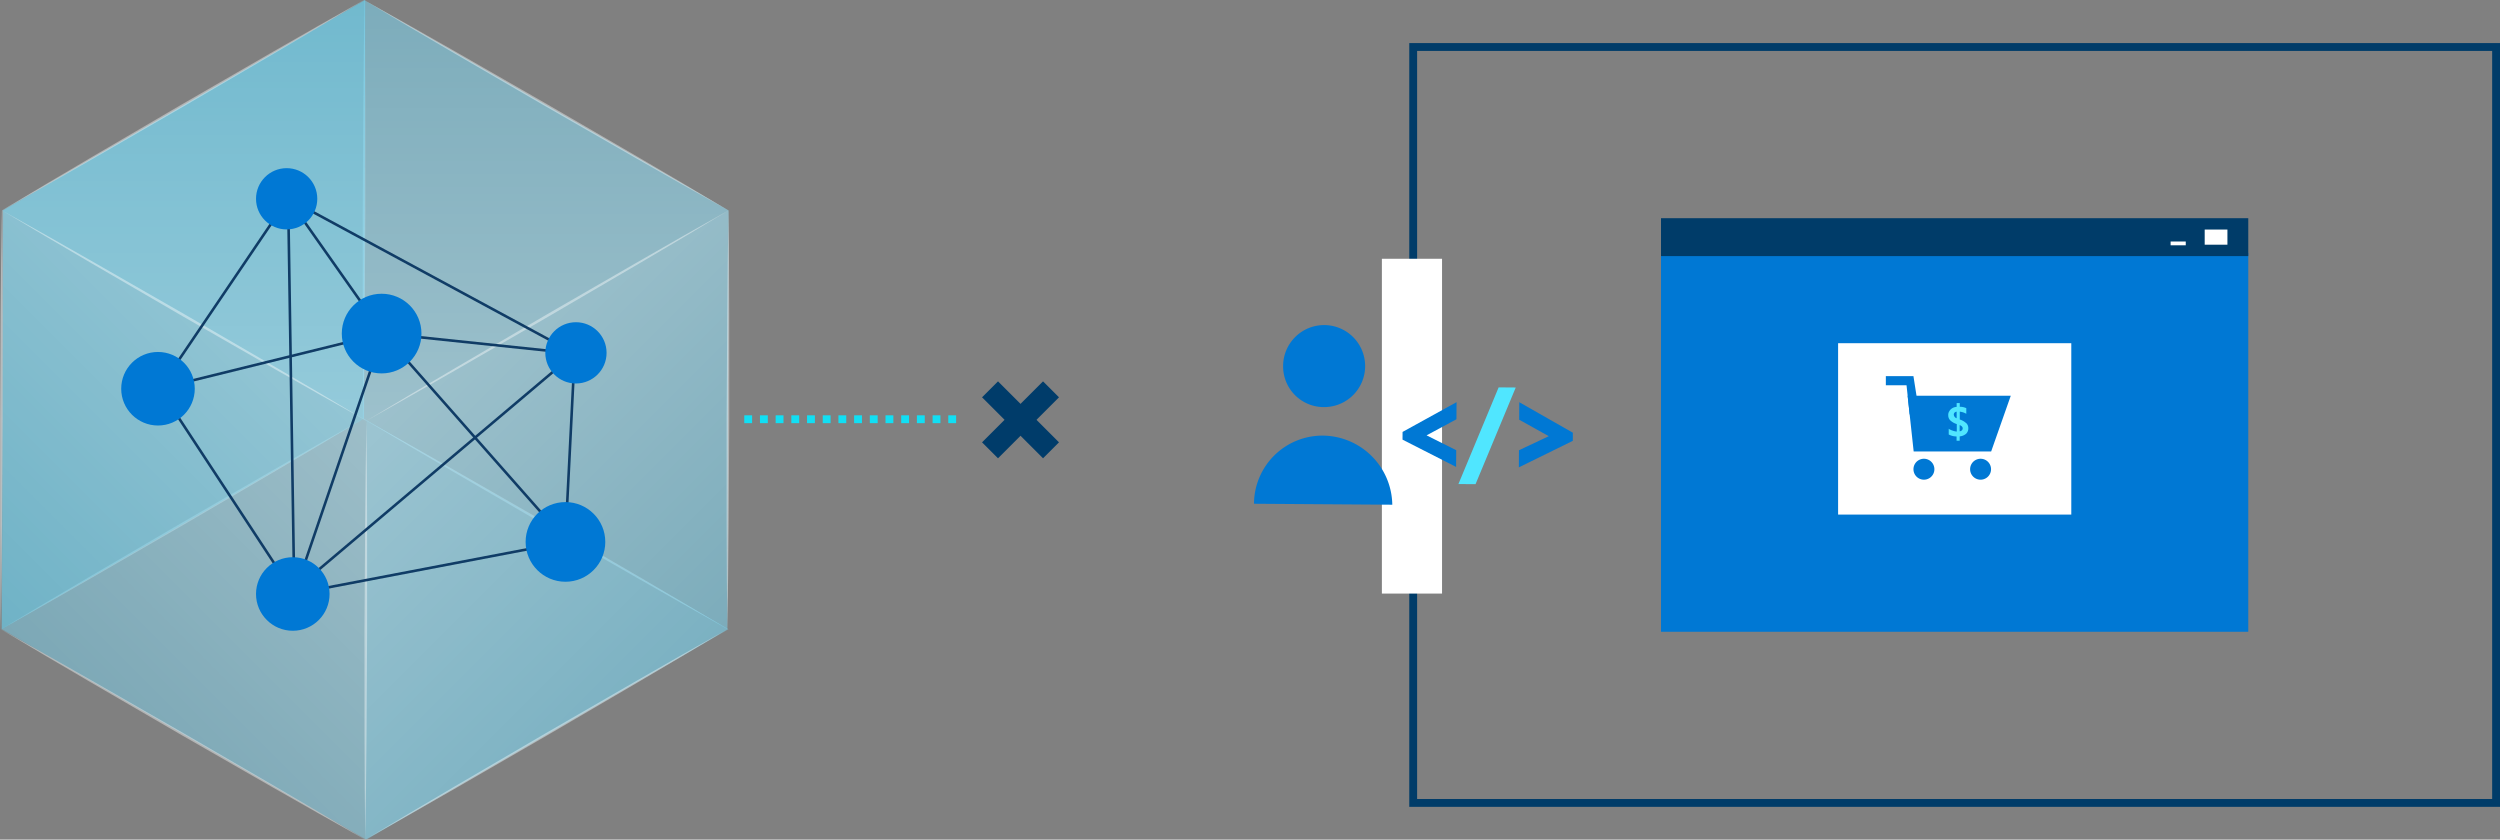<svg xmlns="http://www.w3.org/2000/svg" xmlns:xlink="http://www.w3.org/1999/xlink" viewBox="0 0 955.78 321"><rect x="0" y="0" width="955.78" height="321" fill="#808080" stroke="none"/><defs><style>.cls-1,.cls-3{opacity:0.4;}.cls-2{fill:#fff;}.cls-3,.cls-5,.cls-7,.cls-8,.cls-9{isolation:isolate;}.cls-4{fill:#78d0eb;}.cls-5{opacity:0.6;}.cls-6{fill:#60cae7;}.cls-7{opacity:0.3;}.cls-9{opacity:0.25;}.cls-10{fill:url(#linear-gradient);}.cls-11{fill:url(#linear-gradient-2);}.cls-12{fill:url(#linear-gradient-3);}.cls-13,.cls-15,.cls-19{fill:none;}.cls-13{stroke:#103c66;}.cls-14{fill:#0078d4;}.cls-15{stroke:#11dff4;stroke-dasharray:3 3;}.cls-15,.cls-19{stroke-miterlimit:10;stroke-width:3px;}.cls-16{fill:#003c6a;}.cls-17{fill:#003c69;}.cls-18{fill:#50e6ff;}.cls-19{stroke:#003c69;}</style><linearGradient id="linear-gradient" x1="15.31" y1="255.58" x2="125.04" y2="145.85" gradientUnits="userSpaceOnUse"><stop offset="0" stop-color="#fff" stop-opacity="0"/><stop offset="1" stop-color="#fff"/></linearGradient><linearGradient id="linear-gradient-2" x1="263.49" y1="255.13" x2="154.66" y2="146.3" xlink:href="#linear-gradient"/><linearGradient id="linear-gradient-3" x1="139.62" y1="0" x2="139.62" y2="160.91" xlink:href="#linear-gradient"/></defs><g id="Layer_2" data-name="Layer 2"><g id="Layer_8" data-name="Layer 8"><g class="cls-1"><polygon class="cls-2" points="0.5 240.54 17.68 230.28 34.92 220.1 69.47 199.88 104.14 179.87 121.51 169.94 138.94 160.09 121.76 170.36 104.52 180.54 69.97 200.75 35.3 220.76 17.93 230.7 0.5 240.54"/><polygon class="cls-2" points="139.4 0 139.58 20.02 139.66 40.03 139.67 80.06 139.44 120.09 139.24 140.1 138.94 160.12 138.75 140.1 138.67 120.09 138.67 80.06 138.9 40.03 139.09 20.01 139.4 0"/><polygon class="cls-2" points="138.94 160.09 156.48 169.94 173.97 179.87 208.87 199.89 243.65 220.1 261 230.28 278.3 240.55 260.75 230.7 243.26 220.76 208.37 200.75 173.59 180.54 156.24 170.36 138.94 160.09"/></g><g class="cls-3"><polygon class="cls-4" points="0.73 240.54 139.17 160.09 278.52 240.55 140.08 321 0.73 240.54"/></g><g class="cls-5"><polygon class="cls-6" points="1.18 80.45 139.62 0 139.17 160.12 0.73 240.57 1.18 80.45"/></g><g class="cls-7"><polygon class="cls-4" points="278.52 80.46 278.07 240.57 138.71 160.12 139.17 0 278.52 80.46"/></g><g class="cls-5"><g class="cls-8"><g class="cls-7"><polygon class="cls-4" points="140.08 160.88 139.63 321 0.27 240.54 0.73 80.43 140.08 160.88"/></g><g class="cls-5"><polygon class="cls-4" points="140.08 160.88 278.52 80.43 278.07 240.55 139.63 321 140.08 160.88"/></g><g class="cls-5"><polygon class="cls-4" points="0.73 80.45 139.17 0 278.52 80.46 140.08 160.91 0.73 80.45"/></g></g></g><g class="cls-1"><polygon class="cls-2" points="0.73 80.45 17.91 70.19 35.15 60.01 69.7 39.8 104.36 19.78 121.74 9.85 139.17 0 121.99 10.27 104.75 20.45 70.2 40.66 35.53 60.67 18.15 70.61 0.73 80.45"/><polygon class="cls-2" points="139.17 0 156.71 9.85 174.2 19.78 209.09 39.8 243.88 60.01 261.23 70.19 278.52 80.46 260.98 70.61 243.49 60.67 208.6 40.66 173.82 20.45 156.47 10.27 139.17 0"/><polygon class="cls-2" points="140.08 160.88 157.26 150.62 174.5 140.44 209.05 120.22 243.72 100.21 261.1 90.27 278.52 80.43 261.34 90.7 244.11 100.88 209.55 121.09 174.88 141.1 157.51 151.04 140.08 160.88"/><polygon class="cls-2" points="0.73 80.43 18.27 90.27 35.76 100.21 70.65 120.22 105.44 140.44 122.78 150.61 140.08 160.88 122.54 151.04 105.05 141.1 70.15 121.09 35.37 100.87 18.02 90.69 0.73 80.43"/><polygon class="cls-2" points="0.27 240.54 0.09 220.53 0 200.51 0 160.48 0.23 120.45 0.42 100.44 0.73 80.43 0.91 100.44 1 120.46 1 160.49 0.77 200.51 0.57 220.53 0.27 240.54"/><polygon class="cls-2" points="139.63 321 122.09 311.15 104.6 301.22 69.7 281.2 34.92 260.99 17.57 250.81 0.27 240.54 17.81 250.39 35.3 260.32 70.2 280.34 104.98 300.55 122.33 310.73 139.63 321"/><polygon class="cls-2" points="140.08 160.88 140.27 180.9 140.35 200.91 140.35 240.94 140.13 280.97 139.93 300.99 139.63 321 139.44 300.99 139.36 280.97 139.35 240.94 139.59 200.91 139.78 180.9 140.08 160.88"/><polygon class="cls-2" points="278.07 240.55 260.89 250.81 243.65 260.99 209.1 281.2 174.43 301.22 157.06 311.15 139.63 321 156.81 310.73 174.04 300.55 208.6 280.34 243.27 260.33 260.64 250.39 278.07 240.55"/><polygon class="cls-2" points="278.52 80.43 278.71 100.44 278.79 120.46 278.8 160.49 278.57 200.52 278.37 220.53 278.07 240.55 277.88 220.53 277.8 200.52 277.8 160.49 278.03 120.46 278.22 100.44 278.52 80.43"/></g><g class="cls-9"><polygon class="cls-10" points="140.08 160.88 139.63 321 0.27 240.54 0.73 80.43 140.08 160.88"/></g><g class="cls-9"><polygon class="cls-11" points="140.08 160.88 278.52 80.43 278.07 240.55 139.63 321 140.08 160.88"/></g><g class="cls-9"><polygon class="cls-12" points="0.73 80.45 139.17 0 278.52 80.46 140.08 160.91 0.73 80.45"/></g><line id="Line_138" data-name="Line 138" class="cls-13" x1="146.47" y1="127.47" x2="60.97" y2="148.55"/><line id="Line_136" data-name="Line 136" class="cls-13" x1="110.16" y1="75.93" x2="112.51" y2="227.03"/><line id="Line_137" data-name="Line 137" class="cls-13" x1="110.16" y1="75.93" x2="60.97" y2="148.55"/><line id="Line_139" data-name="Line 139" class="cls-13" x1="216.75" y1="207.11" x2="146.47" y2="127.47"/><line id="Line_140" data-name="Line 140" class="cls-13" x1="216.75" y1="207.11" x2="112.51" y2="227.03"/><line id="Line_141" data-name="Line 141" class="cls-13" x1="146.47" y1="127.47" x2="112.51" y2="227.03"/><line id="Line_142" data-name="Line 142" class="cls-13" x1="146.47" y1="127.47" x2="110.16" y2="75.93"/><line id="Line_143" data-name="Line 143" class="cls-13" x1="60.97" y1="148.55" x2="112.51" y2="227.03"/><line id="Line_144" data-name="Line 144" class="cls-13" x1="110.16" y1="75.93" x2="219.71" y2="135.14"/><line id="Line_145" data-name="Line 145" class="cls-13" x1="111.51" y1="226.51" x2="219.71" y2="135.14"/><line id="Line_146" data-name="Line 146" class="cls-13" x1="216.1" y1="207.27" x2="219.71" y2="135.14"/><line id="Line_147" data-name="Line 147" class="cls-13" x1="219.71" y1="135.14" x2="146.47" y2="127.47"/><g id="Group_259" data-name="Group 259"><circle id="Ellipse_92" data-name="Ellipse 92" class="cls-14" cx="60.4" cy="148.62" r="14.06"/><circle id="Ellipse_92-3" data-name="Ellipse 92-3" class="cls-14" cx="145.9" cy="127.53" r="15.23"/><circle id="Ellipse_92-5" data-name="Ellipse 92-5" class="cls-14" cx="216.18" cy="207.18" r="15.23"/><circle id="Ellipse_92-2" data-name="Ellipse 92-2" class="cls-14" cx="109.59" cy="76" r="11.71"/><circle id="Ellipse_92-4" data-name="Ellipse 92-4" class="cls-14" cx="111.94" cy="227.09" r="14.06"/><circle id="Ellipse_92-6" data-name="Ellipse 92-6" class="cls-14" cx="220.19" cy="134.9" r="11.71"/></g><line class="cls-15" x1="365.54" y1="160.28" x2="281.77" y2="160.28"/><rect class="cls-16" x="385.84" y="144.02" width="8.63" height="32.97" transform="translate(227.77 -228.87) rotate(45)"/><rect class="cls-16" x="385.84" y="144.02" width="8.63" height="32.97" transform="translate(0.78 322.89) rotate(-45)"/><rect class="cls-14" x="635.02" y="96.68" width="224.52" height="144.85"/><rect class="cls-17" x="635.02" y="83.42" width="224.52" height="14.49"/><polyline class="cls-2" points="744.59 196.73 791.88 196.73 791.88 131.21 702.73 131.21 702.73 196.73 726.23 196.73"/><polygon class="cls-14" points="761.24 172.61 731.62 172.61 729.31 151.3 768.74 151.3 761.24 172.61"/><polygon class="cls-14" points="731.53 143.8 720.98 143.8 720.98 147.29 728.89 147.29 730.09 158.47 733.75 157.95 731.53 143.8"/><path class="cls-14" d="M735.54,183.39a4,4,0,1,0-4-4A4,4,0,0,0,735.54,183.39Z"/><path class="cls-14" d="M757.2,183.39a4,4,0,1,0-4-4A4,4,0,0,0,757.2,183.39Z"/><path class="cls-18" d="M749.2,164.91v-2.4c.77.32,1.16.72,1.16,1.26S750,164.77,749.2,164.91Zm-1.15-5a1.6,1.6,0,0,1-1.09-1.4c0-.6.37-1,1.09-1.13Zm3.69,1.9a6.58,6.58,0,0,0-2.5-1.43v-3a6.31,6.31,0,0,1,2.5.82v-2.15a5.58,5.58,0,0,0-2.5-.53V154.1h-1.19v1.46a3.52,3.52,0,0,0-2.32,1,3.85,3.85,0,0,0-.68,1,2.37,2.37,0,0,0-.21,1.14,2.71,2.71,0,0,0,.76,2,6.46,6.46,0,0,0,2.5,1.43V165a6.75,6.75,0,0,1-1.66-.39,5.89,5.89,0,0,1-1.42-.68v2.18a6.35,6.35,0,0,0,3,.75v1.65h1.19v-1.68a4.31,4.31,0,0,0,2.46-1,2.82,2.82,0,0,0,.84-2.11A2.72,2.72,0,0,0,751.74,161.77Z"/><rect class="cls-2" x="842.88" y="87.76" width="8.69" height="5.79"/><rect class="cls-2" x="829.85" y="92.33" width="5.79" height="1.45"/><rect class="cls-19" x="540.28" y="17.97" width="414" height="289"/><rect class="cls-2" x="528.31" y="98.93" width="23" height="128"/><polygon class="cls-14" points="601.32 165.43 580.84 153.77 580.8 160.46 592.12 166.76 580.72 172.13 580.67 178.68 601.3 168.54 601.32 165.43"/><polygon class="cls-14" points="545.4 166.44 556.81 160.29 556.86 153.75 536.22 165.13 536.2 168.08 556.68 178.51 556.73 172.12 545.4 166.44"/><polygon class="cls-18" points="557.57 185.06 564.12 185.1 579.49 148.15 572.95 148.1 557.57 185.06"/><path class="cls-14" d="M505.83,166.54a26.18,26.18,0,0,0-26.41,26.05l52.87.37A26.82,26.82,0,0,0,505.83,166.54Z"/><path class="cls-14" d="M506.12,155.64a15.68,15.68,0,1,0-15.57-15.79A15.57,15.57,0,0,0,506.12,155.64Z"/></g></g></svg>